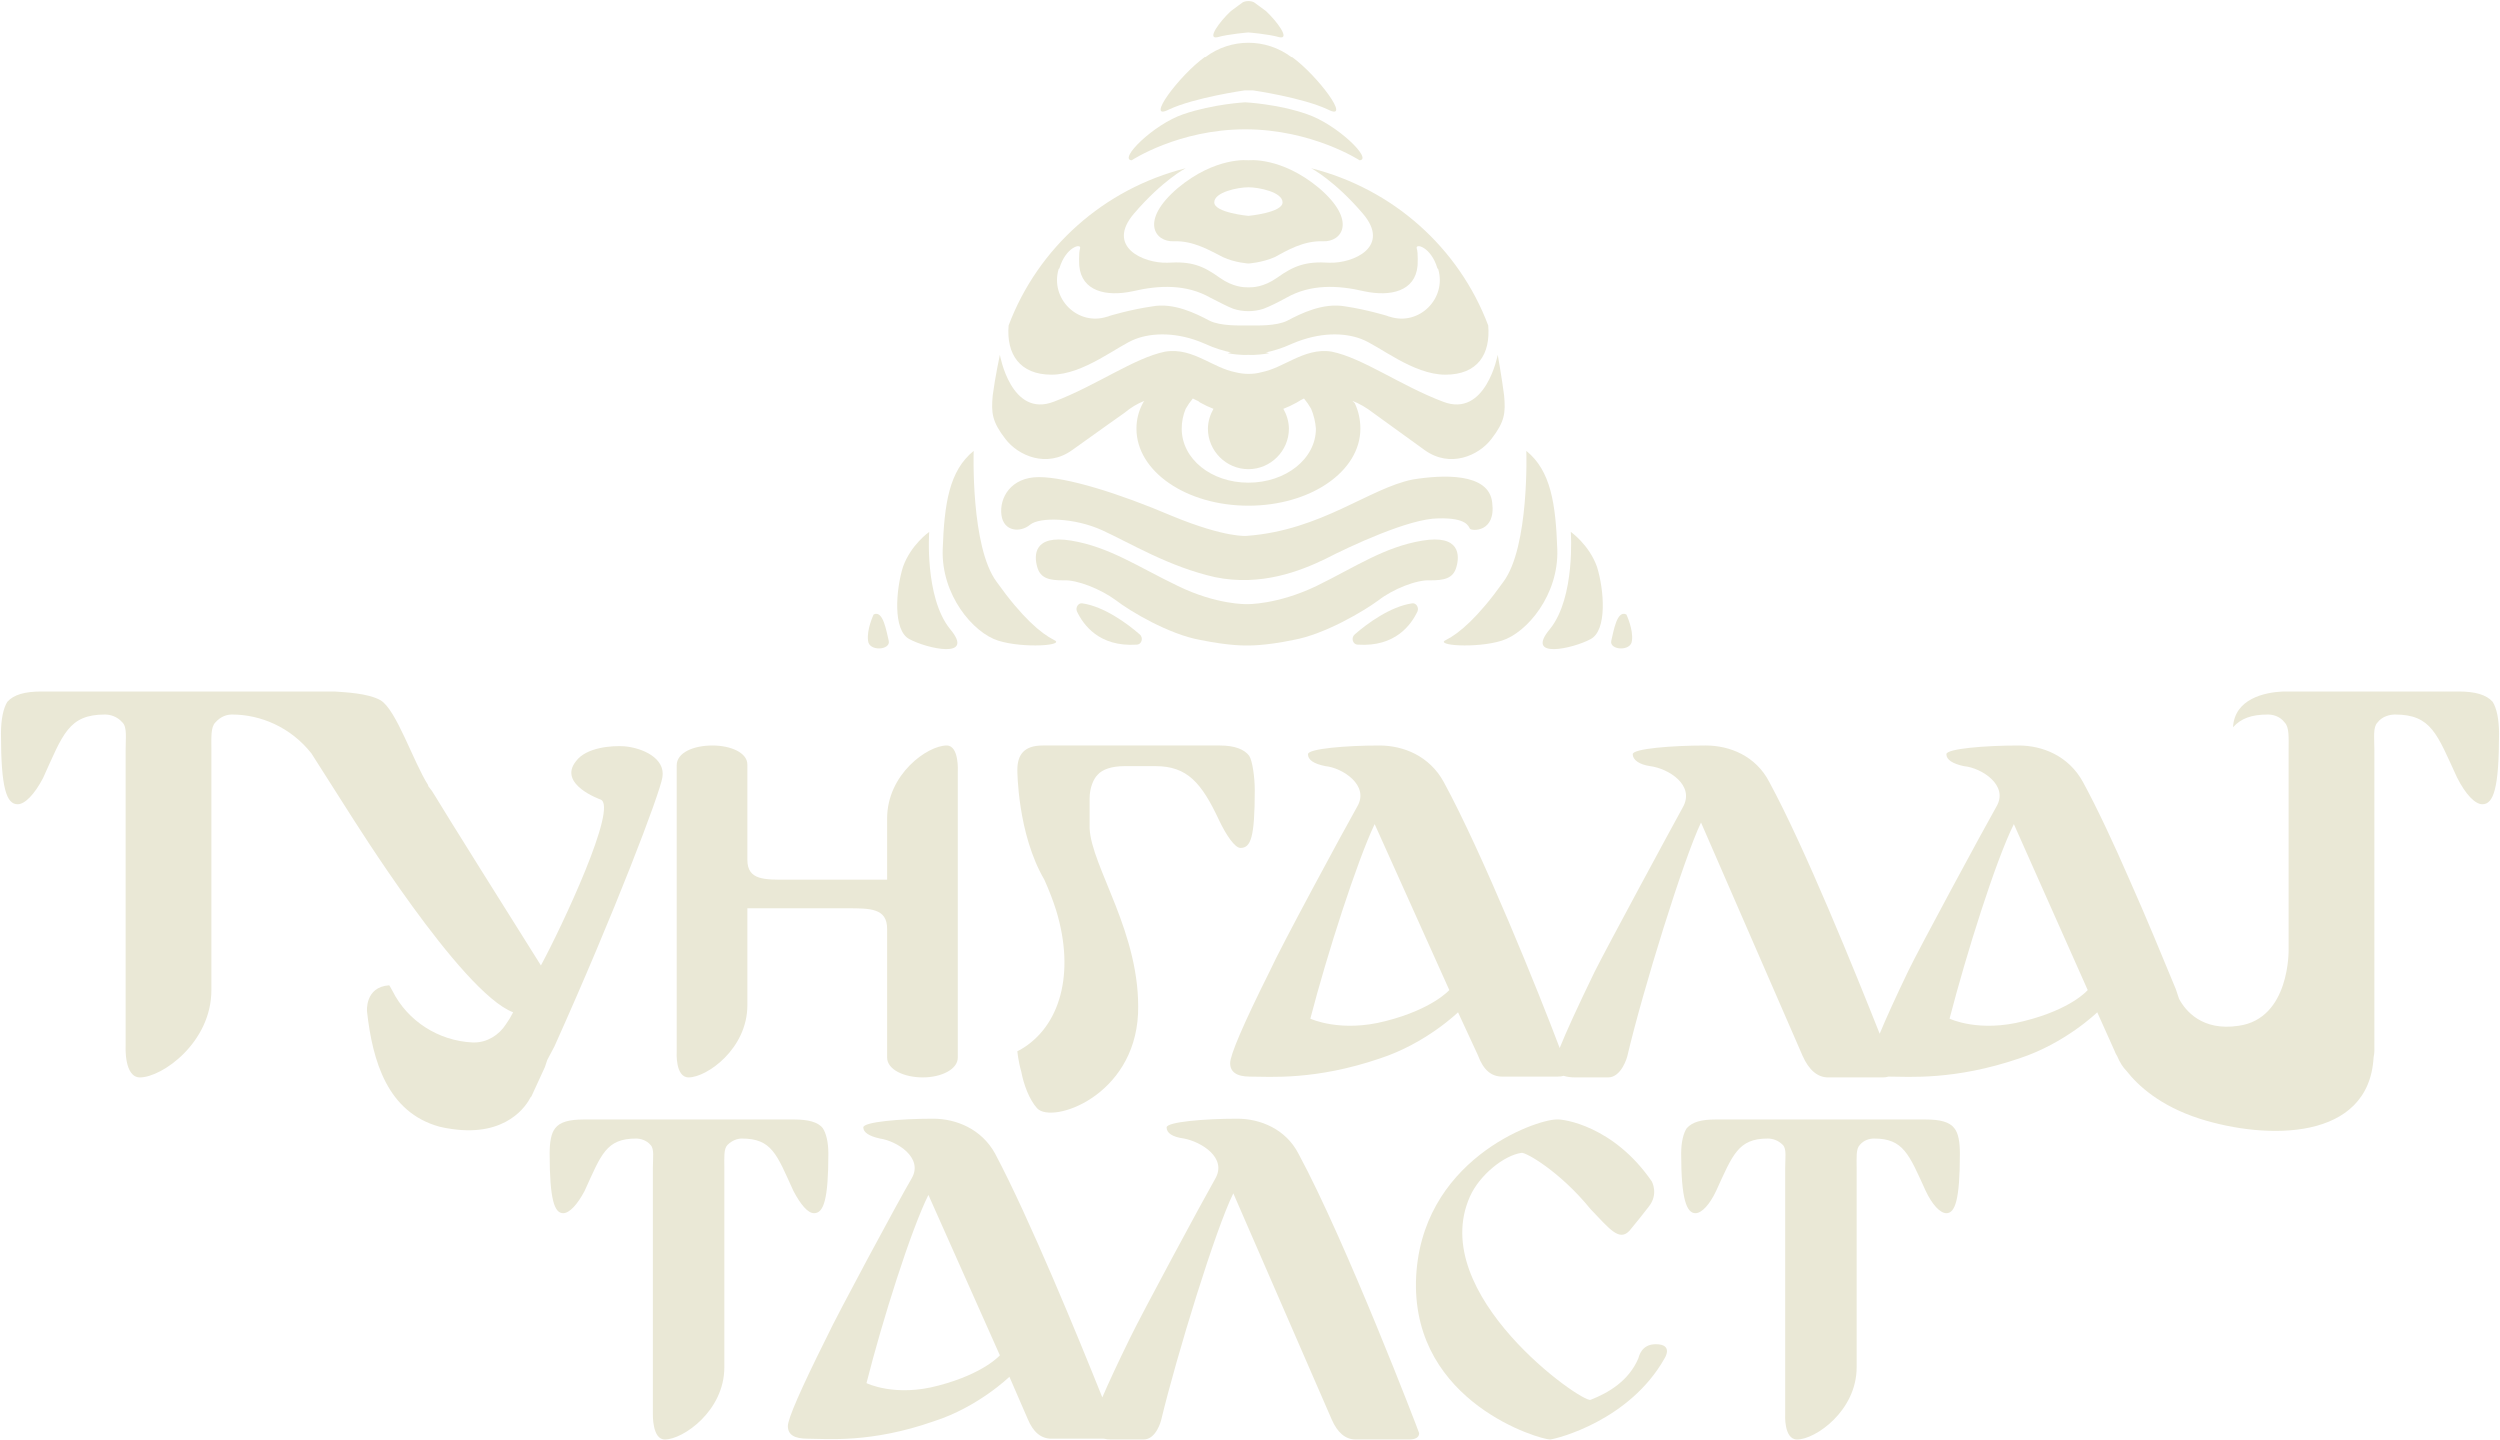 <svg width="1300" height="749" viewBox="0 0 1300 749" fill="none" xmlns="http://www.w3.org/2000/svg">
<path d="M423.317 630.858C428.272 630.858 430.749 623.839 430.749 599.891C430.749 593.697 429.511 589.155 427.859 586.678C425.382 583.374 420.014 582.136 412.995 582.136H303.575C296.143 582.136 291.188 583.374 288.711 586.678C286.646 589.155 285.82 593.697 285.82 599.891C285.82 623.839 288.298 630.858 292.84 630.858C296.143 630.858 300.272 626.316 303.988 619.297C312.659 600.303 315.137 592.045 330.827 592.045C332.891 592.045 336.195 592.871 338.259 595.349C340.324 597.413 339.498 601.955 339.498 607.323V735.323C339.498 735.323 339.085 748.536 345.691 748.536C355.188 748.536 376.659 733.671 376.659 710.961V607.323C376.659 601.955 376.246 597.413 378.311 595.349C380.788 592.871 383.678 592.045 385.743 592.045C401.433 592.045 403.911 600.303 412.582 619.297C416.298 626.316 420.014 630.858 423.317 630.858Z" fill="#EAE8D6"/>
<path fill-rule="evenodd" clip-rule="evenodd" d="M737.949 745.233C737.949 747.435 736.16 748.536 732.582 748.536H704.917C699.549 748.536 695.42 744.82 692.53 738.213L641.33 620.536C632.246 638.704 612.014 704.355 603.756 738.626C603.756 738.626 601.279 748.536 594.672 748.536H577.743C576.367 748.536 575.128 748.398 574.027 748.123H546.775C541.408 748.123 537.279 744.82 534.388 737.8L524.892 715.916C524.892 715.916 508.788 731.607 485.666 739.039C452.633 750.6 429.924 748.123 420.014 748.123C412.995 748.123 409.691 746.058 409.691 741.516C409.691 737.8 416.298 722.523 429.924 695.271C435.292 683.71 467.085 624.665 474.104 612.691C480.298 601.955 466.259 593.284 457.588 592.045C451.808 590.807 448.917 588.742 448.917 586.265C448.917 583.375 468.324 581.723 485.253 581.723C497.227 581.723 510.44 587.091 517.459 599.891C535.214 633.336 560.814 695.684 573.201 726.652C576.504 718.944 581.322 708.622 587.653 695.684C593.433 683.71 625.227 624.665 631.833 613.104C638.44 601.955 624.401 593.697 615.73 592.045C609.537 591.22 606.646 589.155 606.646 586.265C606.646 583.375 626.466 581.723 643.395 581.723C655.369 581.723 668.582 587.091 675.188 599.891C699.962 645.723 737.949 744.82 737.949 745.233ZM519.937 704.768L482.775 621.362C473.691 639.529 458.827 686.6 450.569 719.22C450.569 719.22 465.433 726.652 488.143 720.458C511.678 714.265 519.937 704.768 519.937 704.768Z" fill="#EAE8D6"/>
<path d="M860.994 698.987C853.562 698.987 852.324 705.181 851.911 706.42C846.956 717.981 836.633 724.174 827.136 727.891C823.007 729.955 741.665 672.974 764.375 622.187C769.33 611.039 782.13 600.716 791.214 599.478C793.278 599.065 811.033 608.974 827.136 628.794C837.046 639.116 842.001 645.723 847.369 639.942C852.736 633.336 853.149 632.923 857.278 627.555C862.646 620.949 858.93 614.342 858.93 614.342C839.11 585.439 812.685 581.723 809.382 582.136C798.646 582.136 737.949 603.194 736.298 666.368C735.059 729.542 800.71 748.536 806.078 748.536C809.794 748.123 847.369 738.626 865.536 706.42C865.536 706.42 870.491 698.987 860.994 698.987Z" fill="#EAE8D6"/>
<path d="M1001.38 582.136H891.963C884.943 582.136 879.989 583.374 877.098 586.678C875.447 589.155 874.208 593.697 874.208 599.891C874.208 623.839 877.098 630.858 881.64 630.858C884.943 630.858 889.073 626.316 892.376 619.297C901.047 600.303 903.937 592.045 919.215 592.045C921.692 592.045 924.582 592.871 927.06 595.349C929.124 597.413 928.298 601.955 928.298 607.323V735.323C928.298 735.323 927.473 748.536 934.492 748.536C943.989 748.536 965.46 733.671 965.46 710.961V607.323C965.46 601.955 965.047 597.413 967.111 595.349C969.176 592.871 972.066 592.045 974.543 592.045C989.821 592.045 992.711 600.303 1001.38 619.297C1004.69 626.316 1008.81 630.858 1012.12 630.858C1016.66 630.858 1019.14 623.839 1019.14 599.891C1019.14 593.697 1018.31 589.155 1016.25 586.678C1013.77 583.374 1008.81 582.136 1001.38 582.136Z" fill="#EAE8D6"/>
<path d="M288.297 544.148C319.678 474.368 343.214 412.432 344.452 404.174C346.104 394.264 334.13 388.897 324.633 388.071C318.439 387.658 304.814 388.484 299.446 395.916C289.949 407.89 312.246 415.735 312.246 415.735C321.743 419.039 292.014 482.213 281.278 502.032C269.304 483.039 228.426 417.8 226.362 414.084C225.261 412.157 224.022 410.368 222.646 408.716C222.646 408.716 222.646 408.578 222.646 408.303C214.801 395.916 206.13 369.077 197.872 364.123C191.265 360.406 179.291 359.993 173.923 359.581C171.859 359.581 170.62 359.581 170.62 359.581H21.562C12.891 359.581 7.11 361.232 3.807 364.948C1.743 368.251 0.504 374.032 0.504 381.464C0.504 409.955 3.394 418.213 9.175 418.213C12.891 418.213 17.846 413.258 22.388 404.587C32.71 381.877 35.601 371.555 54.594 371.555C57.072 371.555 60.788 372.381 63.678 375.684C66.156 378.161 65.33 383.529 65.33 390.135V544.148C65.33 544.148 64.504 560.252 72.762 560.252C84.323 560.252 109.923 542.084 109.923 514.832V390.135C109.923 383.529 109.51 378.161 111.988 375.684C114.878 372.381 118.181 371.555 120.659 371.555C135.523 371.555 151.213 378.161 161.949 391.787L182.181 423.581C182.594 423.993 239.575 516.071 266.826 526.393C265.725 528.596 264.487 530.66 263.11 532.587C259.394 538.368 253.201 542.084 246.594 542.084H245.768C228.014 541.258 211.91 530.935 204.065 515.245C203.239 513.594 202.414 512.355 202.414 512.355C189.614 513.181 190.852 525.981 190.852 525.981C193.743 551.993 201.588 578.419 228.426 585.851C230.629 586.402 232.831 586.815 235.033 587.09C263.523 591.219 273.846 574.703 275.91 570.574C276.186 570.299 276.323 570.161 276.323 570.161L283.343 554.884L284.581 551.168L288.297 544.148Z" fill="#EAE8D6"/>
<path d="M358.078 560.252C367.575 560.252 388.633 545.387 388.633 522.678V472.303C388.633 472.303 440.246 472.303 440.659 472.303C452.633 472.303 461.304 472.304 461.304 483.039V549.929C461.304 556.123 469.975 560.252 479.884 560.252C489.381 560.252 498.052 556.123 498.052 549.929V401.284C498.052 401.284 498.878 387.658 492.272 387.658C482.362 387.658 461.304 402.523 461.304 425.645V457.439C461.304 457.439 410.104 457.439 409.691 457.439C397.717 457.439 388.633 457.852 388.633 447.116V397.568C388.633 391.375 379.962 387.658 370.465 387.658C360.555 387.658 351.884 391.374 351.884 397.981V547.039C351.884 547.039 351.059 560.252 358.078 560.252Z" fill="#EAE8D6"/>
<path fill-rule="evenodd" clip-rule="evenodd" d="M1299.5 381.465C1299.5 409.955 1296.61 418.213 1290.83 418.213C1287.11 418.213 1282.16 413.258 1277.61 404.174C1267.29 381.877 1264.4 371.555 1245.41 371.555C1242.93 371.555 1238.8 372.381 1236.32 375.684C1233.85 378.161 1234.67 383.529 1234.67 390.136C1234.67 390.136 1234.67 545.8 1234.67 546.626C1234.67 547.452 1234.53 548.553 1234.26 549.929C1231.78 593.284 1178.93 592.871 1143.83 581.723C1123.19 575.116 1111.63 564.381 1105.85 556.948C1103.92 555.021 1102.27 552.406 1100.89 549.103C1100.06 547.865 1099.65 546.626 1099.65 546.626L1090.57 526.394C1090.57 526.394 1074.05 542.497 1050.1 550.342C1016.25 561.903 992.297 559.839 982.387 559.839H981.975C981.149 560.114 980.185 560.252 979.084 560.252H950.594C945.226 560.252 940.684 556.535 937.381 549.103L884.529 427.71C875.445 446.703 854.387 514.419 846.129 549.516C846.129 549.516 843.239 560.252 836.22 560.252H819.291C816.813 560.252 814.749 559.976 813.097 559.426C812.271 559.701 811.17 559.839 809.794 559.839H781.303C775.523 559.839 771.394 556.535 768.504 548.69L758.181 526.394C758.181 526.394 741.665 542.497 717.716 550.342C683.858 561.903 660.323 559.839 650 559.839C642.981 559.839 639.678 557.361 639.678 552.819C639.678 548.69 646.284 533 660.323 504.923C665.691 492.948 698.723 431.839 705.742 419.452C712.349 408.303 697.897 399.219 689.226 398.394C683.033 397.155 680.142 395.09 680.142 392.2C680.142 389.31 699.962 387.658 717.303 387.658C729.691 387.658 743.316 393.026 750.749 406.652C770.981 443.813 800.297 516.484 811.033 544.974C814.336 536.716 820.392 523.503 829.2 505.335C835.394 492.948 868.426 431.839 875.033 419.865C881.639 408.303 867.6 399.632 858.104 398.394C852.323 397.568 849.02 395.09 849.02 392.2C849.02 389.31 869.252 387.658 887.007 387.658C899.394 387.658 913.02 393.026 920.039 406.652C938.62 440.923 964.633 505.336 977.433 537.542C980.736 529.559 985.691 518.686 992.297 504.923C998.078 492.948 1031.11 431.839 1038.13 419.452C1044.74 408.303 1030.28 399.219 1021.2 398.394C1015.42 397.155 1012.12 395.09 1012.12 392.2C1012.12 389.31 1032.35 387.658 1049.69 387.658C1062.08 387.658 1075.7 393.026 1083.14 406.652C1090.57 420.277 1099.24 438.858 1107.5 457.852C1116.17 477.258 1124.43 497.49 1131.45 514.419C1132 516.071 1132.55 517.723 1133.1 519.374C1136.4 525.568 1145.07 536.303 1164.06 533.413C1190.9 529.697 1190.08 493.774 1190.08 493.774V390.136C1190.08 383.529 1190.49 378.161 1188.01 375.684C1185.54 372.381 1181.82 371.555 1179.34 371.555C1170.67 371.555 1165.3 373.619 1161.17 378.161C1162 363.297 1177.69 359.994 1187.19 359.581H1278.44C1287.11 359.581 1292.89 361.232 1296.19 364.948C1298.26 368.252 1299.5 374.032 1299.5 381.465ZM753.639 514.832L714.826 428.536C705.742 447.529 690.052 496.252 681.381 529.697C681.381 529.697 697.071 537.129 720.607 530.936C744.968 524.742 753.639 514.832 753.639 514.832ZM1085.61 514.832L1047.21 428.536C1037.72 447.529 1022.44 496.252 1013.77 529.697C1013.77 529.697 1029.05 537.129 1052.58 530.936C1077.36 524.742 1085.61 514.832 1085.61 514.832Z" fill="#EAE8D6"/>
<path d="M530.672 545.8C530.122 546.076 529.571 546.351 529.021 546.626C529.021 546.626 529.433 551.581 531.085 557.362C532.324 563.968 535.214 571.813 539.343 576.355C547.188 584.613 589.717 570.162 591.782 527.22C593.433 485.516 567.42 450.833 566.595 430.6C566.595 430.05 566.595 429.362 566.595 428.536V425.233V415.323C566.595 409.542 568.659 405 570.724 402.936C573.201 400.045 578.156 398.394 584.762 398.394H600.866C617.382 398.394 624.814 407.065 633.898 426.471C637.614 434.316 642.156 440.923 645.046 440.923C650.414 440.923 652.479 435.555 652.479 410.781C652.479 404.174 651.24 395.504 649.588 393.026C647.111 389.723 642.156 387.658 634.311 387.658H542.233C532.324 387.658 529.021 392.613 529.021 400.458C529.021 400.458 529.02 433.491 543.059 457.439C545.537 462.944 547.601 468.312 549.253 473.542C559.162 506.162 551.317 533.826 530.672 545.8Z" fill="#EAE8D6"/>
<path fill-rule="evenodd" clip-rule="evenodd" d="M522.826 228.278C515.806 219.194 515.393 214.652 516.219 205.568C517.458 196.071 519.935 184.51 519.935 184.51C519.935 184.51 525.716 217.542 548.013 208.871C569.897 200.613 589.716 186.161 605.819 182.858C613.664 181.62 619.858 184.097 626.052 186.987C631.419 189.465 636.374 192.355 642.568 193.594C644.77 194.144 646.972 194.42 649.174 194.42C651.651 194.42 653.854 194.144 655.781 193.594C661.974 192.355 666.929 189.465 672.297 186.987C678.49 184.097 685.097 181.62 692.529 182.858C708.632 186.161 728.451 200.613 750.335 208.871C772.632 217.542 778.826 184.51 778.826 184.51C778.826 184.51 780.89 196.071 782.129 205.568C782.955 214.652 782.542 219.194 775.522 228.278C768.916 236.949 754.052 243.555 740.839 234.058C727.626 224.561 714 214.652 714 214.652C710.421 211.899 706.843 209.835 703.264 208.458C703.54 208.733 703.953 209.146 704.503 209.697C706.43 213.826 707.393 218.23 707.393 222.91C707.393 245.207 681.381 262.961 649.174 262.961C616.968 262.961 590.955 245.207 590.955 222.91C590.955 218.23 592.056 213.826 594.258 209.697C594.533 209.146 594.809 208.733 595.084 208.458C591.505 209.835 588.064 211.899 584.761 214.652C584.761 214.652 570.723 224.561 557.51 234.058C544.297 243.555 529.432 236.949 522.826 228.278ZM614.49 222.91C614.49 238.6 629.768 250.987 649.174 250.987C668.581 250.987 684.271 238.6 684.271 222.91C683.996 219.331 683.17 215.89 681.794 212.587C680.692 210.66 679.454 208.871 678.077 207.22C677.527 207.495 676.976 207.77 676.426 208.045C675.875 208.321 675.187 208.734 674.361 209.284C671.884 210.66 669.544 211.761 667.342 212.587C668.994 215.478 670.232 219.194 670.232 222.91C670.232 234.471 660.735 243.968 649.174 243.968C637.613 243.968 628.116 234.471 628.116 222.91C628.116 219.194 629.355 215.478 631.006 212.587C628.804 211.761 626.464 210.66 623.987 209.284C623.437 208.734 622.748 208.321 621.923 208.045C621.372 207.77 620.821 207.495 620.271 207.22C618.894 208.871 617.656 210.66 616.555 212.587C615.178 215.89 614.49 219.331 614.49 222.91Z" fill="#EAE8D6"/>
<path fill-rule="evenodd" clip-rule="evenodd" d="M524.478 169.233C539.755 128.768 574.026 98.213 616.555 87.478C616.555 87.478 604.581 93.671 589.716 111.013C574.852 128.355 594.671 137.026 607.058 136.613C619.858 135.787 625.639 138.265 634.31 144.458C641.329 149.413 647.11 149.413 648.762 149.413C649.037 149.413 649.312 149.413 649.587 149.413C651.239 149.413 657.02 149.413 664.039 144.458C672.71 138.265 678.903 135.787 691.291 136.613C703.678 137.026 723.497 128.355 708.633 111.013C693.768 93.671 681.794 87.478 681.794 87.478C724.323 98.213 758.594 128.768 773.871 169.233C775.11 184.097 768.503 194.833 751.574 194.833C734.645 194.833 716.891 179.555 707.807 176.252C699.136 172.949 686.336 172.536 671.884 178.729C666.516 181.207 661.974 182.446 658.258 183.271C658.809 183.271 659.359 183.409 659.91 183.684C652.891 184.923 649.174 184.51 649.174 184.51C649.174 184.51 645.458 184.923 638.439 183.684C638.99 183.409 639.54 183.271 640.091 183.271C636.374 182.446 631.832 181.207 626.465 178.729C612.426 172.536 599.213 172.949 590.542 176.252C581.458 179.555 563.703 194.833 546.774 194.833C530.258 194.833 523.239 184.097 524.478 169.233ZM575.678 164.691C575.953 164.691 576.366 164.553 576.916 164.278C576.916 164.278 587.652 160.975 599.213 159.323C610.362 157.258 621.923 163.039 628.942 166.755C634.723 169.646 645.045 169.233 648.349 169.233C648.899 169.233 649.587 169.233 650.413 169.233C653.304 169.233 663.626 169.646 669.407 166.755C676.426 163.039 687.987 157.258 699.549 159.323C710.697 160.975 721.432 164.278 721.432 164.278C721.983 164.553 722.396 164.691 722.671 164.691C737.949 169.646 752.4 155.194 747.858 139.916C747.858 139.916 747.721 139.779 747.445 139.504C744.142 128.355 735.884 126.291 736.71 129.181C737.536 131.658 737.123 138.265 737.123 138.265C735.884 151.478 723.084 154.368 709.458 151.478C695.42 148.175 681.381 147.762 668.994 154.781C664.452 157.258 660.323 159.323 657.02 160.562C652.065 162.213 646.284 162.213 641.329 160.562C638.026 159.323 634.31 157.258 629.355 154.781C616.968 147.762 602.929 148.175 588.891 151.478C575.265 154.368 562.465 151.478 561.226 138.265C561.226 138.265 560.813 131.658 561.639 129.181C562.465 126.291 554.207 128.355 550.903 139.504C550.628 139.779 550.491 139.916 550.491 139.916C545.949 155.194 560.4 169.646 575.678 164.691Z" fill="#EAE8D6"/>
<path fill-rule="evenodd" clip-rule="evenodd" d="M687.988 125.465C677.666 125.052 668.995 130.42 662.801 133.723C656.195 136.613 649.175 137.026 649.175 137.026C649.175 137.026 642.156 136.613 635.962 133.723C629.356 130.42 620.685 125.052 610.362 125.465C600.453 125.878 592.607 114.729 612.427 97.8C632.246 81.284 649.175 83.349 649.175 83.349C649.175 83.349 666.104 81.284 685.924 97.8C705.743 114.729 697.898 125.878 687.988 125.465ZM666.93 105.233C666.93 99.865 654.543 97.387 649.175 97.387C643.807 97.387 631.42 99.865 631.42 105.233C631.42 110.6 649.175 112.252 649.175 112.252C649.175 112.252 666.93 110.6 666.93 105.233Z" fill="#EAE8D6"/>
<path d="M548.014 332.742C541.408 329.439 531.498 321.181 518.285 302.6C504.659 284.433 506.311 234.471 506.311 234.471C493.511 244.794 491.033 262.136 490.208 285.671C489.382 309.207 505.898 329.026 519.111 333.155C532.324 337.284 554.62 335.633 548.014 332.742Z" fill="#EAE8D6"/>
<path d="M483.186 276.587C483.186 276.587 473.689 283.194 469.56 294.755C465.844 306.729 464.193 327.787 472.864 332.329C481.948 337.284 507.548 343.065 493.922 326.962C480.709 310.446 483.186 276.587 483.186 276.587Z" fill="#EAE8D6"/>
<path d="M454.285 319.529C454.285 319.529 450.568 327.374 451.394 333.155C451.807 338.936 463.368 338.11 462.13 333.155C460.891 328.2 459.239 317.052 454.285 319.529Z" fill="#EAE8D6"/>
<path d="M793.69 234.471C793.69 234.471 795.342 284.433 781.716 302.6C768.503 321.181 758.593 329.439 751.987 332.742C745.38 335.633 767.677 337.284 780.89 333.155C794.103 329.026 810.619 309.207 809.793 285.671C808.967 262.136 806.49 244.794 793.69 234.471Z" fill="#EAE8D6"/>
<path d="M816.814 276.587C816.814 276.587 819.291 310.446 806.078 326.962C792.452 343.065 818.052 337.284 827.136 332.329C835.807 327.787 834.156 306.729 830.44 294.755C826.31 283.194 816.814 276.587 816.814 276.587Z" fill="#EAE8D6"/>
<path d="M845.716 319.529C840.762 317.052 839.11 328.2 837.871 333.155C836.632 338.11 848.194 338.936 848.607 333.155C849.432 327.374 845.716 319.529 845.716 319.529Z" fill="#EAE8D6"/>
<path d="M588.478 83.349C588.478 83.349 612.839 67.246 647.523 67.246C682.207 67.246 706.981 83.349 706.981 83.349C714 82.936 695.42 64.768 679.73 59.4C664.452 54.033 647.523 53.207 647.523 53.207C647.523 53.207 631.007 54.033 615.317 59.4C599.626 64.768 581.459 82.936 588.478 83.349Z" fill="#EAE8D6"/>
<path d="M607.884 56.923C621.097 50.729 647.11 47.013 647.11 47.013C648.486 47.013 649.862 47.013 651.239 47.013H651.652C651.652 47.013 677.252 50.729 690.464 56.923C703.264 63.529 685.097 39.168 671.884 29.671C671.884 29.671 671.746 29.671 671.471 29.671C658.258 19.762 640.09 19.762 626.877 29.671C626.602 29.671 626.464 29.671 626.464 29.671C613.252 39.168 595.084 63.529 607.884 56.923Z" fill="#EAE8D6"/>
<path d="M633.071 19.349C638.852 17.697 649.175 16.871 649.175 16.871C649.175 16.871 659.497 17.697 665.278 19.349C671.059 20.587 664.039 11.091 658.258 5.723C655.368 3.658 653.304 2.007 652.065 1.181C650.413 0.355 647.936 0.355 646.284 1.181C645.046 2.007 642.981 3.658 640.091 5.723C634.31 11.091 627.291 20.587 633.071 19.349Z" fill="#EAE8D6"/>
<path d="M648.348 278.652C648.348 278.652 637.612 279.89 609.535 268.329C581.458 256.355 554.619 248.097 540.167 248.097C525.716 248.097 519.522 258.832 520.761 267.916C522 276.587 530.67 277 535.625 272.871C540.58 268.742 558.748 269.155 573.199 275.761C587.651 282.368 607.883 294.755 631.832 300.123C655.78 305.078 676.425 296.82 689.225 290.626C702.025 284.02 732.993 269.568 747.858 269.568C762.722 269.155 763.548 273.697 764.374 274.936C765.2 276.174 777.999 277 775.935 261.31C774.283 245.62 749.922 246.858 734.645 249.336C711.935 253.878 687.161 275.761 648.348 278.652Z" fill="#EAE8D6"/>
<path d="M757.354 294.755C755.703 300.949 750.748 301.774 743.729 301.774C736.709 301.362 724.322 306.316 716.89 312.097C709.045 317.878 688.813 329.852 672.709 332.742C657.019 336.045 648.348 335.633 648.348 335.633C648.348 335.633 640.09 336.045 623.987 332.742C607.884 329.852 587.651 317.878 580.219 312.097C572.374 306.316 559.987 301.362 552.967 301.774C545.948 301.774 540.993 300.949 539.342 294.755C537.69 288.974 537.277 277.826 557.096 281.129C576.916 284.433 591.78 294.755 612.425 304.665C632.658 314.574 648.348 314.162 648.348 314.162C648.348 314.162 664.038 314.574 684.683 304.665C704.916 294.755 719.78 284.433 739.6 281.129C759.419 277.826 759.006 288.974 757.354 294.755Z" fill="#EAE8D6"/>
<path d="M592.607 329.852C586.001 324.071 574.026 315.4 562.878 313.749C560.813 313.336 559.162 315.813 559.988 317.878C563.291 324.897 571.549 336.458 590.955 335.22C593.846 335.22 594.672 331.504 592.607 329.852Z" fill="#EAE8D6"/>
<path d="M704.503 329.852C711.11 324.071 723.084 315.4 734.232 313.749C736.297 313.336 737.948 315.813 737.123 317.878C733.819 324.897 725.561 336.458 706.155 335.22C703.265 335.22 702.439 331.504 704.503 329.852Z" fill="#EAE8D6"/>
</svg>
